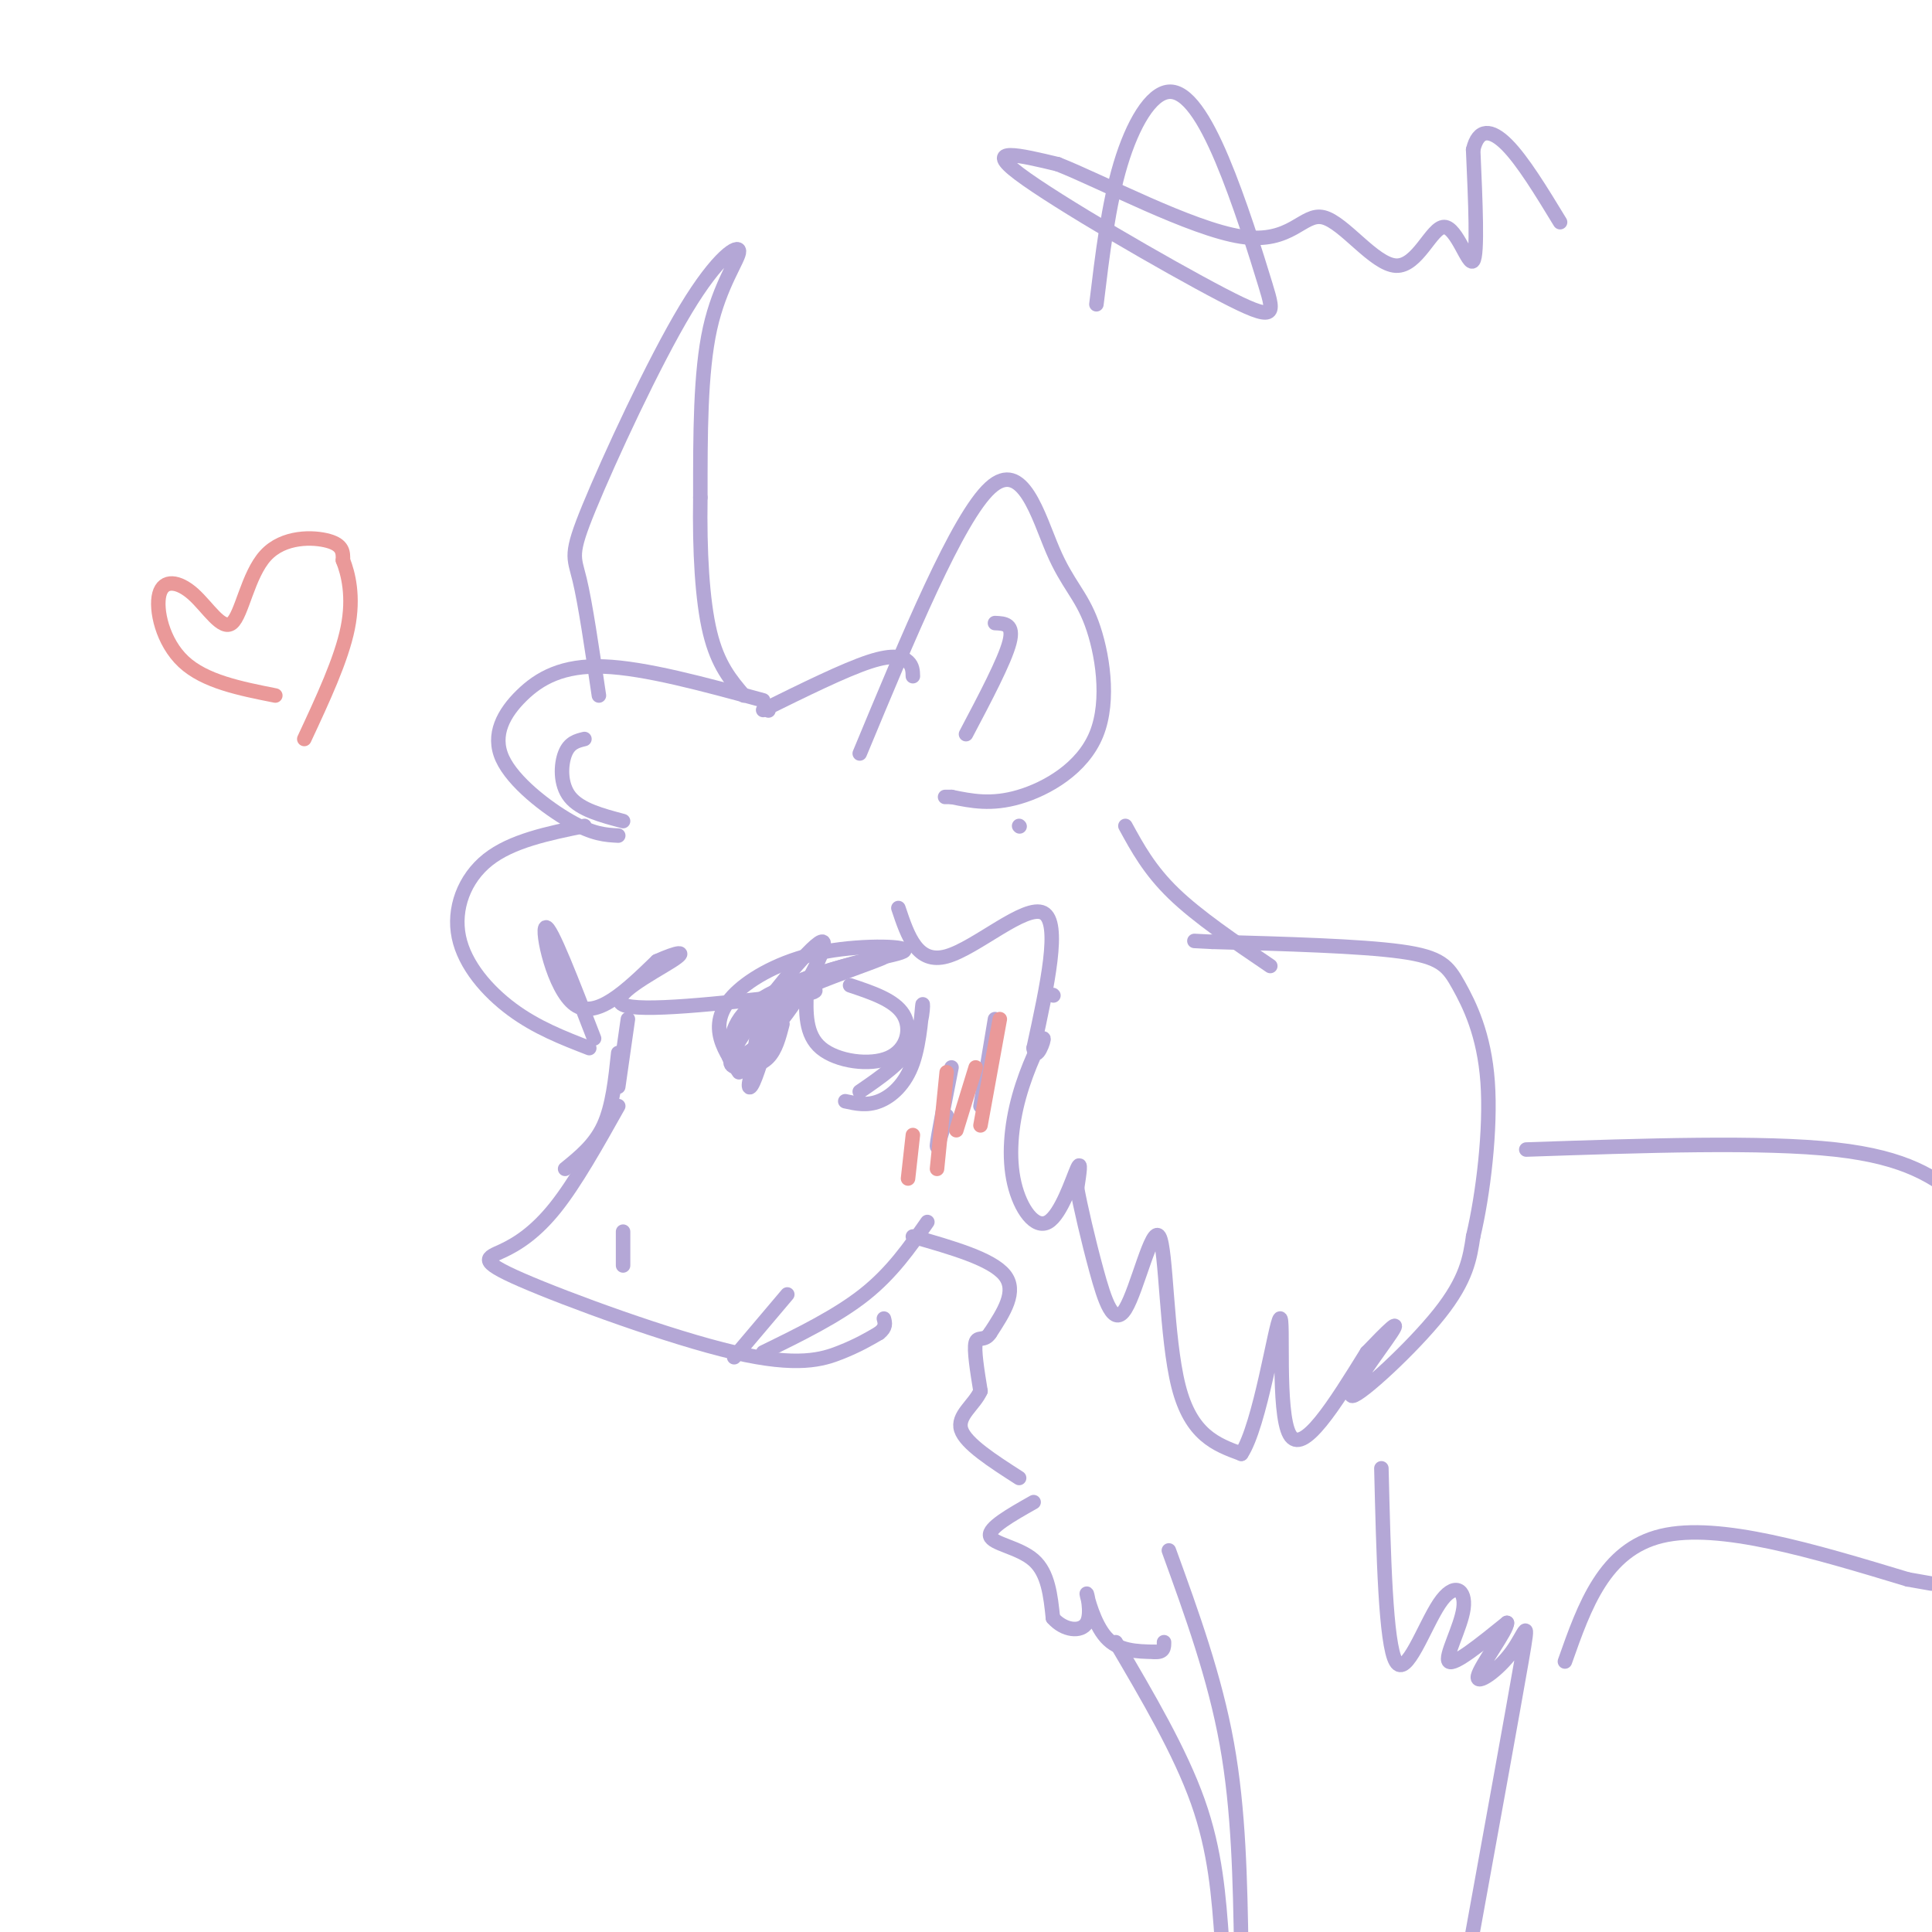 <svg viewBox='0 0 400 400' version='1.1' xmlns='http://www.w3.org/2000/svg' xmlns:xlink='http://www.w3.org/1999/xlink'><g fill='none' stroke='#b4a7d6' stroke-width='3' stroke-linecap='round' stroke-linejoin='round'><path d='M124,144c-1.412,-9.572 -2.823,-19.144 -4,-24c-1.177,-4.856 -2.119,-4.994 2,-15c4.119,-10.006 13.300,-29.878 20,-41c6.700,-11.122 10.919,-13.494 11,-12c0.081,1.494 -3.977,6.856 -6,16c-2.023,9.144 -2.012,22.072 -2,35'/><path d='M145,103c-0.178,11.089 0.378,21.311 2,28c1.622,6.689 4.311,9.844 7,13'/><path d='M158,145c-12.239,-3.343 -24.478,-6.686 -33,-7c-8.522,-0.314 -13.325,2.400 -17,6c-3.675,3.600 -6.220,8.085 -4,13c2.220,4.915 9.206,10.262 14,13c4.794,2.738 7.397,2.869 10,3'/><path d='M129,170c-4.444,-1.178 -8.889,-2.356 -11,-5c-2.111,-2.644 -1.889,-6.756 -1,-9c0.889,-2.244 2.444,-2.622 4,-3'/><path d='M121,171c-7.542,1.548 -15.083,3.095 -20,7c-4.917,3.905 -7.208,10.167 -6,16c1.208,5.833 5.917,11.238 11,15c5.083,3.762 10.542,5.881 16,8'/><path d='M123,215c-4.511,-11.689 -9.022,-23.378 -10,-23c-0.978,0.378 1.578,12.822 6,16c4.422,3.178 10.711,-2.911 17,-9'/><path d='M136,199c4.333,-1.952 6.667,-2.333 3,0c-3.667,2.333 -13.333,7.381 -10,9c3.333,1.619 19.667,-0.190 36,-2'/><path d='M165,206c6.167,-0.667 3.583,-1.333 1,-2'/><path d='M159,147c0.000,0.000 0.100,0.100 0.1,0.1'/><path d='M178,156c10.146,-24.422 20.291,-48.844 27,-55c6.709,-6.156 9.980,5.953 13,13c3.020,7.047 5.789,9.033 8,15c2.211,5.967 3.865,15.914 1,23c-2.865,7.086 -10.247,11.310 -16,13c-5.753,1.690 -9.876,0.845 -14,0'/><path d='M197,165c-2.333,0.000 -1.167,0.000 0,0'/><path d='M200,152c4.000,-7.583 8.000,-15.167 9,-19c1.000,-3.833 -1.000,-3.917 -3,-4'/><path d='M158,147c8.422,-4.156 16.844,-8.311 22,-10c5.156,-1.689 7.044,-0.911 8,0c0.956,0.911 0.978,1.956 1,3'/><path d='M130,211c0.000,0.000 -2.000,14.000 -2,14'/><path d='M128,218c-0.583,5.500 -1.167,11.000 -3,15c-1.833,4.000 -4.917,6.500 -8,9'/><path d='M128,229c-4.441,7.918 -8.882,15.837 -13,21c-4.118,5.163 -7.913,7.571 -11,9c-3.087,1.429 -5.467,1.878 4,6c9.467,4.122 30.779,11.918 44,15c13.221,3.082 18.349,1.452 22,0c3.651,-1.452 5.826,-2.726 8,-4'/><path d='M182,276c1.500,-1.167 1.250,-2.083 1,-3'/><path d='M158,280c7.667,-3.750 15.333,-7.500 21,-12c5.667,-4.500 9.333,-9.750 13,-15'/><path d='M129,255c0.000,0.000 0.000,7.000 0,7'/><path d='M153,222c-1.773,-2.597 -3.546,-5.194 -4,-8c-0.454,-2.806 0.412,-5.821 4,-9c3.588,-3.179 9.900,-6.522 18,-8c8.100,-1.478 17.988,-1.090 16,0c-1.988,1.090 -15.854,2.883 -23,7c-7.146,4.117 -7.573,10.559 -8,17'/><path d='M156,221c-1.441,3.940 -1.044,5.290 0,3c1.044,-2.290 2.736,-8.218 4,-12c1.264,-3.782 2.102,-5.416 8,-8c5.898,-2.584 16.857,-6.119 15,-6c-1.857,0.119 -16.531,3.891 -24,8c-7.469,4.109 -7.735,8.554 -8,13'/><path d='M151,219c0.519,1.448 5.816,-1.432 11,-8c5.184,-6.568 10.257,-16.823 8,-16c-2.257,0.823 -11.842,12.726 -16,19c-4.158,6.274 -2.889,6.920 -1,7c1.889,0.080 4.397,-0.406 6,-2c1.603,-1.594 2.302,-4.297 3,-7'/><path d='M178,226c4.407,-3.021 8.813,-6.041 11,-10c2.187,-3.959 2.153,-8.855 2,-8c-0.153,0.855 -0.426,7.461 -2,12c-1.574,4.539 -4.450,7.011 -7,8c-2.550,0.989 -4.775,0.494 -7,0'/><path d='M167,205c-0.161,4.613 -0.321,9.226 3,12c3.321,2.774 10.125,3.708 14,2c3.875,-1.708 4.821,-6.060 3,-9c-1.821,-2.940 -6.411,-4.470 -11,-6'/><path d='M197,221c-1.417,7.167 -2.833,14.333 -3,16c-0.167,1.667 0.917,-2.167 2,-6'/><path d='M206,211c0.000,0.000 -3.000,18.000 -3,18'/><path d='M218,206c0.000,0.000 0.100,0.100 0.1,0.1'/><path d='M211,171c0.000,0.000 0.100,0.100 0.1,0.1'/><path d='M186,188c1.956,5.844 3.911,11.689 10,10c6.089,-1.689 16.311,-10.911 20,-9c3.689,1.911 0.844,14.956 -2,28'/><path d='M214,217c0.407,3.395 2.425,-2.119 2,-2c-0.425,0.119 -3.293,5.869 -5,12c-1.707,6.131 -2.251,12.643 -1,18c1.251,5.357 4.298,9.558 7,8c2.702,-1.558 5.058,-8.874 6,-11c0.942,-2.126 0.471,0.937 0,4'/><path d='M223,246c0.650,3.620 2.274,10.669 4,17c1.726,6.331 3.556,11.944 6,8c2.444,-3.944 5.504,-17.447 7,-15c1.496,2.447 1.427,20.842 4,31c2.573,10.158 7.786,12.079 13,14'/><path d='M257,301c3.893,-5.798 7.125,-27.292 8,-28c0.875,-0.708 -0.607,19.369 2,24c2.607,4.631 9.304,-6.185 16,-17'/><path d='M283,280c4.357,-4.544 7.250,-7.404 5,-4c-2.250,3.404 -9.644,13.070 -8,13c1.644,-0.070 12.327,-9.877 18,-17c5.673,-7.123 6.337,-11.561 7,-16'/><path d='M305,256c2.059,-8.616 3.707,-22.155 3,-32c-0.707,-9.845 -3.767,-15.997 -6,-20c-2.233,-4.003 -3.638,-5.858 -12,-7c-8.362,-1.142 -23.681,-1.571 -39,-2'/><path d='M251,195c-6.500,-0.333 -3.250,-0.167 0,0'/><path d='M263,200c-7.500,-5.083 -15.000,-10.167 -20,-15c-5.000,-4.833 -7.500,-9.417 -10,-14'/><path d='M152,281c0.000,0.000 11.000,-13.000 11,-13'/><path d='M189,256c8.167,2.333 16.333,4.667 19,8c2.667,3.333 -0.167,7.667 -3,12'/><path d='M205,276c-1.178,1.867 -2.622,0.533 -3,2c-0.378,1.467 0.311,5.733 1,10'/><path d='M203,288c-1.267,2.889 -4.933,5.111 -4,8c0.933,2.889 6.467,6.444 12,10'/><path d='M316,238c24.500,-0.833 49.000,-1.667 64,0c15.000,1.667 20.500,5.833 26,10'/><path d='M227,63c1.247,-10.326 2.494,-20.652 5,-29c2.506,-8.348 6.273,-14.716 10,-15c3.727,-0.284 7.416,5.518 11,14c3.584,8.482 7.064,19.645 9,26c1.936,6.355 2.329,7.903 -9,2c-11.329,-5.903 -34.380,-19.258 -42,-25c-7.620,-5.742 0.190,-3.871 8,-2'/><path d='M219,34c9.020,3.542 27.570,13.395 38,15c10.430,1.605 12.739,-5.040 17,-4c4.261,1.040 10.472,9.763 15,10c4.528,0.237 7.373,-8.013 10,-8c2.627,0.013 5.036,8.289 6,7c0.964,-1.289 0.482,-12.145 0,-23'/><path d='M305,31c1.067,-4.511 3.733,-4.289 7,-1c3.267,3.289 7.133,9.644 11,16'/><path d='M214,311c-4.711,2.667 -9.422,5.333 -9,7c0.422,1.667 5.978,2.333 9,5c3.022,2.667 3.511,7.333 4,12'/><path d='M218,335c2.236,2.581 5.826,3.032 7,1c1.174,-2.032 -0.069,-6.547 0,-6c0.069,0.547 1.448,6.156 4,9c2.552,2.844 6.276,2.922 10,3'/><path d='M239,342c2.000,0.167 2.000,-0.917 2,-2'/><path d='M242,321c4.750,13.083 9.500,26.167 12,40c2.500,13.833 2.750,28.417 3,43'/><path d='M286,304c0.443,18.195 0.887,36.389 3,40c2.113,3.611 5.896,-7.362 9,-12c3.104,-4.638 5.528,-2.941 5,1c-0.528,3.941 -4.008,10.126 -3,11c1.008,0.874 6.504,-3.563 12,-8'/><path d='M312,336c0.140,1.394 -5.509,8.879 -6,11c-0.491,2.121 4.175,-1.121 7,-5c2.825,-3.879 3.807,-8.394 2,2c-1.807,10.394 -6.404,35.697 -11,61'/><path d='M231,340c6.667,11.333 13.333,22.667 17,33c3.667,10.333 4.333,19.667 5,29'/><path d='M324,344c4.083,-11.583 8.167,-23.167 20,-26c11.833,-2.833 31.417,3.083 51,9'/><path d='M395,327c8.500,1.500 4.250,0.750 0,0'/></g>
<g fill='none' stroke='#ea9999' stroke-width='3' stroke-linecap='round' stroke-linejoin='round'><path d='M57,144c-7.309,-1.450 -14.617,-2.900 -19,-7c-4.383,-4.100 -5.840,-10.849 -5,-14c0.840,-3.151 3.976,-2.703 7,0c3.024,2.703 5.934,7.663 8,6c2.066,-1.663 3.287,-9.948 7,-14c3.713,-4.052 9.918,-3.872 13,-3c3.082,0.872 3.041,2.436 3,4'/><path d='M71,116c1.089,2.711 2.311,7.489 1,14c-1.311,6.511 -5.156,14.756 -9,23'/><path d='M196,222c0.000,0.000 -2.000,20.000 -2,20'/><path d='M207,211c0.000,0.000 -4.000,22.000 -4,22'/><path d='M189,235c0.000,0.000 -1.000,9.000 -1,9'/><path d='M202,221c0.000,0.000 -4.000,13.000 -4,13'/></g>
</svg>